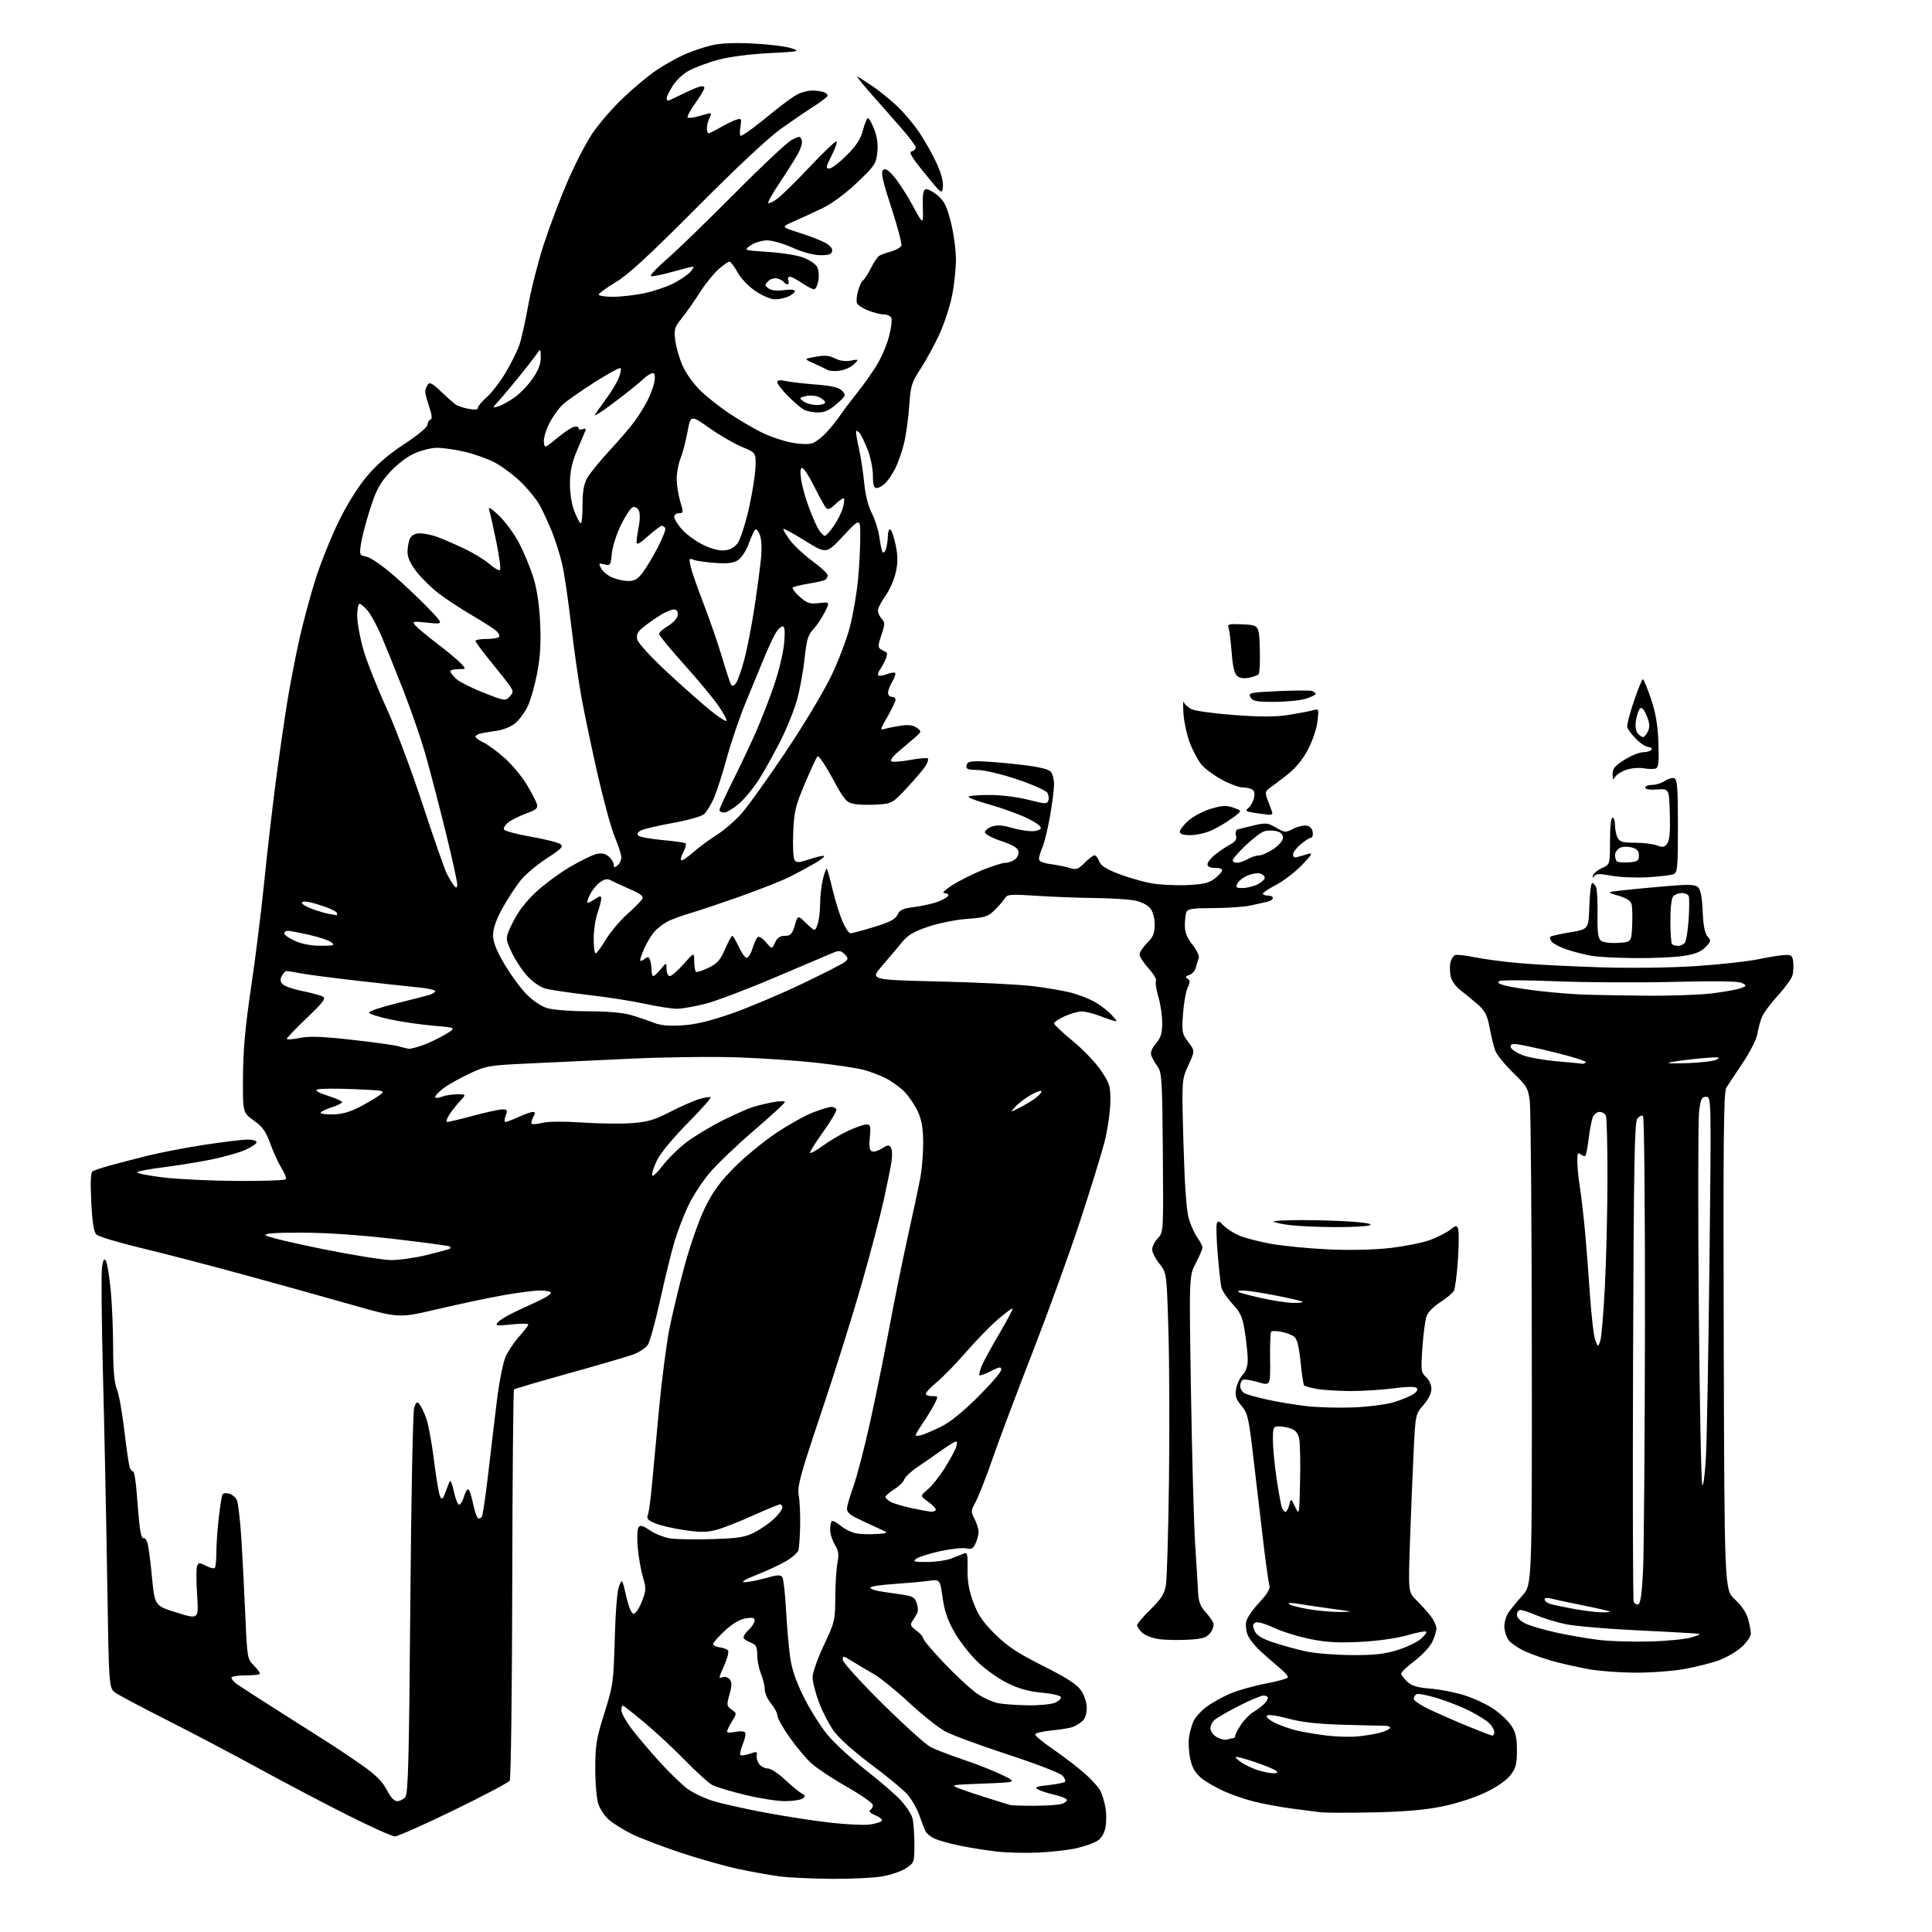 <?xml version="1.0" encoding="UTF-8" standalone="no"?>
<svg 
  version="1.1" 
  xmlns="http://www.w3.org/2000/svg" 
  xmlns:xlink="http://www.w3.org/1999/xlink" 
  xmlns:svg="http://www.w3.org/2000/svg"
  xmlns:rdf="http://www.w3.org/1999/02/22-rdf-syntax-ns#"
  xmlns:cc="http://creativecommons.org/ns#"
  xmlns:dc="http://purl.org/dc/elements/1.1/"
  viewBox="0 0 768 768"
  width="768"
  height="768"
>
<style>svg {background-color: white; }</style>"
<path stroke="none" fill="black" fill-rule="evenodd" d="M330.42,746.87C322.76,746.80 313.57,746.37 310.00,745.91C306.43,745.45 299.00,744.12 293.50,742.95C288.00,741.78 277.43,738.78 270.00,736.28C262.57,733.78 253.98,730.47 250.90,728.93C247.82,727.38 243.91,724.95 242.22,723.53C240.52,722.10 238.57,719.26 237.88,717.22C237.18,715.15 236.62,708.83 236.63,703.00C236.63,693.74 237.06,691.15 240.25,681.00C243.71,670.00 243.89,668.72 244.37,651.50C244.66,640.77 245.35,632.29 246.08,630.50C247.30,627.52 247.32,627.55 248.92,634.50C249.94,638.90 251.04,641.50 251.89,641.50C252.63,641.50 254.09,639.33 255.13,636.67C256.87,632.24 256.91,631.43 255.58,626.95C254.78,624.27 253.85,619.01 253.52,615.28C253.18,611.55 253.31,607.91 253.81,607.18C254.52,606.13 255.47,606.38 258.42,608.38C260.46,609.76 264.10,611.19 266.50,611.55C268.91,611.91 276.42,612.03 283.19,611.82C293.63,611.49 296.18,611.07 300.00,609.11C302.48,607.83 305.96,605.39 307.75,603.70C309.54,602.00 311.00,600.02 311.00,599.30C311.00,598.59 310.59,598.00 310.08,598.00C309.58,598.00 304.74,600.00 299.33,602.44C293.92,604.88 287.37,607.45 284.76,608.15C281.05,609.14 278.30,609.16 272.10,608.26C267.74,607.62 262.51,606.41 260.48,605.56C257.57,604.34 256.94,603.64 257.52,602.26C257.93,601.29 258.68,595.77 259.19,590.00C259.70,584.23 260.98,570.46 262.04,559.40C263.10,548.35 264.88,534.56 265.99,528.77C267.11,522.98 269.85,511.55 272.07,503.37C274.37,494.92 277.90,484.86 280.25,480.07C283.39,473.68 286.21,469.81 291.94,464.03C296.10,459.84 303.62,453.67 308.65,450.31C313.69,446.96 320.34,443.27 323.44,442.11C326.54,440.95 329.71,440.00 330.48,440.00C331.25,440.00 332.14,440.42 332.45,440.92C332.77,441.43 330.54,445.30 327.51,449.53C324.48,453.75 322.00,457.65 322.00,458.19C322.00,458.73 324.18,457.57 326.86,455.61C329.53,453.65 334.14,450.91 337.11,449.53C340.07,448.15 343.34,447.02 344.38,447.01C346.03,447.00 346.20,447.60 345.77,452.08C345.41,455.82 345.64,457.31 346.65,457.69C347.40,457.98 349.19,457.45 350.63,456.50C352.79,455.09 353.41,455.03 354.14,456.14C354.62,456.89 354.76,459.30 354.43,461.50C354.11,463.70 352.70,470.68 351.31,477.00C349.93,483.32 345.93,498.50 342.43,510.72C338.93,522.94 331.73,545.86 326.42,561.65C318.02,586.67 316.88,590.88 317.51,594.43C317.91,596.67 318.16,602.10 318.07,606.50C317.97,610.90 317.66,615.29 317.38,616.25C317.10,617.21 314.88,619.16 312.46,620.58C310.04,622.00 304.78,624.45 300.78,626.02C296.17,627.83 294.39,628.90 295.93,628.94C297.27,628.97 301.03,628.25 304.28,627.34C309.13,625.98 310.33,625.92 311.01,627.01C311.46,627.74 312.11,633.55 312.46,639.92C312.81,646.29 313.53,654.65 314.05,658.50C314.72,663.40 316.34,668.20 319.46,674.50C321.90,679.45 326.17,686.24 328.94,689.60C331.71,692.95 338.60,699.30 344.25,703.71C349.90,708.12 356.20,713.58 358.24,715.84C360.28,718.10 362.29,721.20 362.70,722.72C363.12,724.25 363.47,728.85 363.48,732.95C363.50,740.24 363.43,740.44 360.26,742.60C358.47,743.80 354.16,745.29 350.67,745.90C347.19,746.50 338.07,746.94 330.42,746.87zM413.00,736.42C407.77,736.67 400.12,736.48 396.00,736.00C391.88,735.52 385.24,734.45 381.25,733.62C377.26,732.79 372.80,731.52 371.34,730.80C369.88,730.09 368.35,728.83 367.93,728.00C367.52,727.17 366.41,724.32 365.46,721.64C364.52,718.97 362.39,715.24 360.73,713.34C359.06,711.44 352.60,706.10 346.38,701.47C339.84,696.61 333.59,691.04 331.57,688.28C329.65,685.65 326.94,680.44 325.54,676.69C324.14,672.95 323.00,668.45 323.00,666.69C323.01,664.94 325.03,659.23 327.50,654.00C331.82,644.87 331.99,644.13 332.04,635.00C332.07,629.77 332.45,623.60 332.90,621.28C333.55,617.92 333.34,616.45 331.86,614.01C330.84,612.33 330.00,609.69 330.00,608.14C330.00,606.60 330.29,605.05 330.64,604.69C330.99,604.34 332.58,605.15 334.17,606.49C335.76,607.83 338.51,609.19 340.28,609.53C342.05,609.86 345.75,609.98 348.50,609.79C353.50,609.44 353.50,609.44 348.50,607.20C345.75,605.97 341.93,604.17 340.00,603.20C337.60,602.00 336.56,600.83 336.69,599.48C336.80,598.39 338.00,594.35 339.36,590.50C340.73,586.65 343.65,575.40 345.84,565.50C348.04,555.60 351.47,538.73 353.47,528.00C355.46,517.27 358.85,500.62 360.99,491.00C363.14,481.38 365.37,470.83 365.95,467.57C366.53,464.30 366.99,458.23 366.98,454.07C366.96,448.64 366.38,445.23 364.92,442.00C363.80,439.52 361.45,436.00 359.69,434.16C357.94,432.32 354.48,429.80 352.00,428.56C349.52,427.32 345.38,425.78 342.78,425.14C340.18,424.51 332.08,423.31 324.78,422.48C317.48,421.65 303.48,420.69 293.67,420.33C283.80,419.97 264.59,420.20 250.67,420.85C236.83,421.49 218.30,422.36 209.50,422.78C194.26,423.50 193.17,423.69 186.53,426.82C182.69,428.63 178.08,431.23 176.28,432.60C174.47,433.98 173.00,435.52 173.00,436.03C173.00,436.58 174.03,436.56 175.57,435.98C176.98,435.44 179.76,435.00 181.75,435.00C185.37,435.00 185.37,435.00 182.82,437.75C181.41,439.26 179.47,441.74 178.51,443.25C177.55,444.76 177.24,446.00 177.81,446.00C178.39,446.00 183.05,444.88 188.18,443.50C193.31,442.13 198.50,441.00 199.73,441.00C201.69,441.00 201.84,441.30 201.00,443.50C200.48,444.88 200.44,446.00 200.92,446.00C201.39,446.00 203.74,445.11 206.14,444.02C208.54,442.93 211.08,442.03 211.79,442.02C212.78,442.00 212.82,442.47 211.95,444.09C211.34,445.23 211.08,446.42 211.38,446.72C211.68,447.02 213.63,446.84 215.71,446.33C217.95,445.78 224.40,445.73 231.50,446.22C238.10,446.67 246.96,446.78 251.20,446.46C257.50,445.98 260.25,445.17 266.39,441.99C270.51,439.86 275.72,437.57 277.95,436.90C280.18,436.23 282.24,435.91 282.52,436.18C282.79,436.46 278.62,441.14 273.24,446.59C267.52,452.38 262.49,458.48 261.15,461.27C259.88,463.89 259.02,466.56 259.23,467.20C259.45,467.85 261.30,466.15 263.35,463.44C265.40,460.72 269.64,456.54 272.76,454.15C275.89,451.76 282.28,447.88 286.97,445.54C291.66,443.19 297.07,440.77 299.00,440.15C300.93,439.53 304.64,438.63 307.25,438.14C309.86,437.66 312.00,437.62 312.00,438.06C312.00,438.50 306.49,443.58 299.75,449.36C293.01,455.13 285.09,462.70 282.14,466.18C279.19,469.66 275.30,475.65 273.49,479.50C271.68,483.35 269.23,489.79 268.04,493.82C266.85,497.84 264.32,508.17 262.43,516.76C260.53,525.35 258.33,533.38 257.53,534.59C256.73,535.81 254.15,537.52 251.79,538.40C249.43,539.27 237.91,542.65 226.18,545.90C214.46,549.15 204.62,552.05 204.32,552.35C204.02,552.65 203.71,587.46 203.63,629.70C203.55,671.94 203.10,707.11 202.63,707.85C202.15,708.59 192.14,713.87 180.37,719.60C168.61,725.32 158.08,730.00 156.98,730.00C155.88,730.00 147.45,726.21 138.24,721.58C129.03,716.96 113.17,708.62 103.00,703.05C92.83,697.49 76.40,688.84 66.50,683.83C56.60,678.83 47.33,673.91 45.90,672.90C43.30,671.08 43.30,671.08 42.61,627.79C42.24,603.98 41.48,567.17 40.92,546.00C40.37,524.83 40.21,505.74 40.57,503.58C41.08,500.55 41.44,500.03 42.14,501.28C42.63,502.17 43.47,507.31 44.00,512.70C44.52,518.09 44.96,528.41 44.97,535.63C44.99,544.82 45.44,549.80 46.46,552.25C47.26,554.17 48.60,561.57 49.43,568.71C50.26,575.84 51.23,582.43 51.58,583.34C51.93,584.25 52.56,585.00 52.98,585.00C53.40,585.00 54.04,589.16 54.41,594.25C54.77,599.34 55.33,605.41 55.65,607.74C55.96,610.07 56.59,611.75 57.04,611.48C57.49,611.20 58.19,611.99 58.59,613.24C59.00,614.48 59.82,620.63 60.41,626.91C61.50,638.31 61.50,638.31 70.25,641.03C78.99,643.76 78.99,643.76 78.35,633.98C78.00,628.59 77.99,623.46 78.34,622.56C78.90,621.09 79.25,621.08 81.86,622.43C83.45,623.25 85.03,623.64 85.37,623.29C85.72,622.95 86.00,620.15 86.01,617.08C86.01,614.01 86.44,607.77 86.97,603.22C87.49,598.67 88.16,594.55 88.46,594.06C88.76,593.58 89.92,593.43 91.03,593.72C92.15,594.01 93.53,595.11 94.09,596.17C94.66,597.23 95.51,604.48 95.99,612.30C96.46,620.11 97.17,633.91 97.56,642.96C98.26,659.16 98.32,659.47 101.02,662.17C102.52,663.68 103.51,665.16 103.21,665.46C102.91,665.75 100.27,666.00 97.33,666.00C94.40,666.00 92.00,666.43 92.00,666.95C92.00,667.48 93.01,668.63 94.25,669.52C95.49,670.40 102.35,674.84 109.50,679.37C116.65,683.91 125.88,689.76 130.00,692.38C134.12,695.00 140.65,699.38 144.50,702.11C149.45,705.63 152.16,708.39 153.77,711.54C155.23,714.41 156.70,716.00 157.90,716.00C158.92,716.00 160.37,715.26 161.13,714.35C162.25,712.99 162.61,699.11 163.11,637.60C163.44,596.05 164.13,561.22 164.64,559.64C165.42,557.24 165.76,557.01 166.77,558.22C167.43,559.02 168.66,561.61 169.49,563.98C170.33,566.35 171.71,573.93 172.56,580.83C173.41,587.72 174.50,594.07 174.98,594.93C175.69,596.20 176.07,595.93 176.96,593.50C177.56,591.85 178.34,589.83 178.68,589.00C179.05,588.12 179.75,589.68 180.40,592.80C181.01,595.72 181.95,598.11 182.50,598.13C183.05,598.14 183.90,596.77 184.39,595.08C184.89,593.38 185.64,592.00 186.07,592.00C186.51,592.00 187.37,594.47 188.00,597.48C188.62,600.50 189.52,603.21 190.00,603.50C190.47,603.79 191.17,603.54 191.54,602.93C191.92,602.32 193.06,594.55 194.09,585.66C195.11,576.77 196.67,563.65 197.56,556.50C198.44,549.35 199.97,541.64 200.97,539.38C201.96,537.11 204.40,533.46 206.39,531.26C208.37,529.06 210.00,526.92 210.00,526.51C210.00,526.10 206.98,526.09 203.29,526.49C197.25,527.13 196.72,527.05 197.90,525.63C198.62,524.76 201.75,522.87 204.85,521.43C207.96,520.00 212.41,517.92 214.75,516.82C217.09,515.72 219.00,514.41 219.00,513.91C219.00,513.41 217.05,513.00 214.67,513.00C212.30,513.00 205.43,513.89 199.42,514.99C193.42,516.08 181.76,518.56 173.52,520.49C158.53,524.01 158.53,524.01 139.52,518.59C129.06,515.61 109.70,510.21 96.50,506.60C83.30,502.99 65.13,498.27 56.12,496.11C47.12,493.95 39.10,491.53 38.30,490.73C37.28,489.71 36.68,485.87 36.28,477.79C35.89,469.74 36.06,466.08 36.85,465.59C37.48,465.21 40.35,464.24 43.24,463.44C46.13,462.64 52.77,460.90 58.00,459.58C63.23,458.25 73.67,456.23 81.22,455.08C88.76,453.94 96.52,453.00 98.47,453.00C100.41,453.00 102.00,453.48 102.00,454.06C102.00,454.64 99.93,456.03 97.41,457.14C94.88,458.26 88.69,460.00 83.66,461.00C78.62,462.01 70.10,463.37 64.73,464.04C59.36,464.71 54.76,465.58 54.51,465.99C54.25,466.40 58.87,467.32 64.77,468.04C70.67,468.76 83.97,469.39 94.33,469.45C104.69,469.50 113.38,469.19 113.65,468.76C113.92,468.32 113.12,466.32 111.88,464.31C110.64,462.30 108.63,457.92 107.43,454.58C105.67,449.70 104.37,447.89 100.87,445.41C96.50,442.31 96.50,442.31 96.59,427.91C96.66,417.30 97.51,407.95 99.81,392.50C101.53,380.95 103.86,362.27 104.99,351.00C106.12,339.73 108.16,321.95 109.52,311.50C110.89,301.05 112.95,286.65 114.11,279.50C115.27,272.35 117.48,260.85 119.04,253.94C120.59,247.03 123.51,236.23 125.52,229.94C127.53,223.65 131.60,213.52 134.57,207.43C137.86,200.67 142.22,193.65 145.77,189.43C149.74,184.69 154.47,180.60 160.73,176.50C166.06,173.01 169.92,169.80 169.95,168.83C169.98,167.92 170.50,167.00 171.11,166.80C171.89,166.54 171.73,164.98 170.61,161.68C169.73,159.07 169.01,156.38 169.02,155.72C169.02,155.05 169.46,153.83 169.98,153.00C170.76,151.77 171.67,152.21 175.21,155.56C177.57,157.79 180.18,160.11 181.00,160.72C181.82,161.32 184.19,162.14 186.25,162.52C188.80,163.00 190.00,162.86 190.00,162.08C190.00,161.45 191.59,159.54 193.54,157.83C195.48,156.13 198.84,151.75 201.00,148.12C203.15,144.48 205.59,139.60 206.40,137.29C207.22,134.97 208.83,127.81 209.98,121.38C211.13,114.96 213.92,104.03 216.17,97.10C218.42,90.17 222.64,79.00 225.54,72.28C228.44,65.56 232.86,56.97 235.37,53.19C237.88,49.42 243.44,42.99 247.72,38.91C252.00,34.83 258.09,29.78 261.26,27.69C264.42,25.60 269.37,22.85 272.26,21.58C275.14,20.32 279.93,18.71 282.89,18.01C286.48,17.16 291.98,16.92 299.39,17.30C305.50,17.61 312.30,18.44 314.50,19.16C318.34,20.40 317.97,20.48 305.50,21.14C297.84,21.54 289.63,22.62 285.50,23.76C281.65,24.82 276.59,26.67 274.25,27.86C271.79,29.12 268.95,31.71 267.50,34.00C266.12,36.18 265.00,38.42 265.00,38.98C265.00,39.54 265.24,40.00 265.53,40.00C265.83,40.00 268.19,38.93 270.78,37.63C273.38,36.33 276.51,34.95 277.75,34.56C279.11,34.14 280.00,34.29 280.00,34.93C280.00,35.52 278.37,38.27 276.38,41.04C274.38,43.81 273.03,46.36 273.37,46.70C273.71,47.04 275.73,46.80 277.86,46.16C279.99,45.52 282.03,45.00 282.40,45.00C282.77,45.00 282.60,45.87 282.04,46.93C281.47,48.00 281.00,49.80 281.00,50.93C281.00,52.07 281.30,53.00 281.66,53.00C282.03,53.00 284.16,51.93 286.41,50.63C288.66,49.32 291.49,47.95 292.70,47.58C294.73,46.95 294.85,47.15 294.31,50.45C294.00,52.40 294.05,54.00 294.44,54.00C294.82,54.00 296.79,52.77 298.82,51.26C300.84,49.75 305.11,46.37 308.31,43.75C311.50,41.14 315.41,38.32 317.01,37.50C318.60,36.67 321.24,36.00 322.87,36.00C324.50,36.00 326.55,36.27 327.42,36.61C328.29,36.94 329.00,37.57 329.00,38.00C329.00,38.44 326.64,40.29 323.75,42.12C320.86,43.95 314.90,48.01 310.50,51.14C305.57,54.64 292.71,66.67 277.00,82.48C258.04,101.55 249.77,109.17 244.75,112.18C241.04,114.41 238.00,116.63 238.00,117.11C238.00,117.60 240.59,117.99 243.75,117.98C246.91,117.97 252.48,117.33 256.13,116.56C259.78,115.79 264.95,114.04 267.63,112.69C270.31,111.33 273.36,109.27 274.40,108.11C275.45,106.95 275.93,106.00 275.47,106.00C275.01,106.00 271.31,106.93 267.26,108.07C263.21,109.20 259.40,109.97 258.80,109.77C258.19,109.56 261.03,106.52 265.10,103.00C269.17,99.48 281.27,87.75 292.00,76.93C302.73,66.11 312.97,56.51 314.77,55.60C317.83,54.03 318.08,54.04 318.69,55.64C319.07,56.64 318.38,59.04 317.03,61.42C315.75,63.67 312.50,68.81 309.79,72.86C307.09,76.90 305.11,80.44 305.38,80.72C305.66,80.99 307.23,80.26 308.88,79.08C310.53,77.91 316.40,72.15 321.92,66.29C327.44,60.42 332.23,55.89 332.55,56.21C332.87,56.54 331.97,59.10 330.55,61.90C328.32,66.30 328.20,67.00 329.64,67.00C330.55,67.00 333.68,64.63 336.58,61.72C340.51,57.79 342.16,55.24 343.05,51.72C343.70,49.13 344.60,47.00 345.04,47.00C345.48,47.00 346.61,49.02 347.55,51.49C348.70,54.51 349.09,57.53 348.73,60.74C348.24,65.12 347.59,66.07 340.58,72.70C335.93,77.09 330.53,81.06 326.73,82.87C323.30,84.51 318.25,86.84 315.50,88.04C310.50,90.23 310.50,90.23 317.50,92.44C321.35,93.66 325.99,95.43 327.81,96.38C329.95,97.50 331.00,98.72 330.78,99.81C330.52,101.11 329.40,101.49 325.97,101.44C323.29,101.40 318.91,100.21 315.05,98.46C311.50,96.86 306.96,95.55 304.97,95.55C302.97,95.55 300.03,96.43 298.42,97.52C295.50,99.50 295.50,99.50 305.32,100.14C310.72,100.49 317.02,101.50 319.32,102.38C321.62,103.26 324.04,104.84 324.70,105.90C325.40,107.01 325.66,109.32 325.32,111.41C325.00,113.38 324.23,115.00 323.60,115.00C322.98,115.00 320.81,113.88 318.79,112.50C316.76,111.12 314.58,110.00 313.95,110.00C313.31,110.00 313.05,110.67 313.36,111.50C313.68,112.32 313.53,113.00 313.03,113.00C312.53,113.00 311.87,112.60 311.57,112.12C311.28,111.64 310.12,111.00 309.00,110.71C307.84,110.41 306.28,110.87 305.37,111.77C303.91,113.23 303.93,113.47 305.53,114.64C306.67,115.48 308.80,115.71 311.64,115.33C314.21,114.97 316.00,115.13 316.00,115.70C316.00,116.24 314.85,117.20 313.45,117.84C312.05,118.48 309.63,119.00 308.07,119.00C306.50,119.00 303.04,117.54 300.38,115.75C297.56,113.86 294.55,110.72 293.19,108.25C291.90,105.91 290.45,104.00 289.96,104.00C289.47,104.00 287.50,105.38 285.59,107.06C283.67,108.74 280.34,112.90 278.17,116.31C276.01,119.71 272.79,124.30 271.02,126.50C268.07,130.18 267.87,130.90 268.46,135.50C268.82,138.25 270.17,142.83 271.47,145.69C272.77,148.54 275.95,152.91 278.55,155.39C281.14,157.88 286.24,161.90 289.88,164.33C293.52,166.76 299.23,170.12 302.57,171.80C305.91,173.48 311.37,175.34 314.70,175.95C318.54,176.64 321.62,176.71 323.13,176.12C324.43,175.61 326.89,173.69 328.59,171.85C330.29,170.01 332.76,166.93 334.07,165.00C335.38,163.07 338.49,158.95 340.98,155.84C343.46,152.73 346.94,147.78 348.71,144.84C350.47,141.90 352.59,136.90 353.41,133.71C354.24,130.53 354.66,127.27 354.35,126.46C354.04,125.66 352.72,125.00 351.41,125.00C350.11,125.00 347.27,124.29 345.10,123.42C342.93,122.55 340.92,121.24 340.64,120.50C340.35,119.76 340.56,117.56 341.10,115.61C341.63,113.66 342.51,111.80 343.05,111.47C343.59,111.14 344.98,108.98 346.15,106.68C347.31,104.38 348.77,102.16 349.38,101.75C350.00,101.34 352.14,100.54 354.15,99.99C356.15,99.43 358.02,98.38 358.31,97.64C358.59,96.91 356.79,90.12 354.32,82.55C350.88,72.04 350.09,68.51 350.99,67.64C351.88,66.78 352.94,67.39 355.33,70.14C357.08,72.14 360.42,77.31 362.77,81.64C367.04,89.50 367.04,89.50 366.85,82.50C366.69,77.11 366.98,75.44 368.08,75.22C368.87,75.07 370.98,76.20 372.77,77.72C375.39,79.97 376.40,82.02 378.01,88.41C379.10,92.76 380.00,99.42 380.00,103.20C380.00,106.99 379.28,113.55 378.41,117.79C377.54,122.03 375.27,128.88 373.36,133.00C371.46,137.12 368.14,143.22 365.97,146.54C362.36,152.08 361.99,153.30 361.42,161.54C361.07,166.47 360.13,173.17 359.32,176.44C358.51,179.71 356.96,184.11 355.88,186.23C354.80,188.35 353.04,190.96 351.96,192.04C350.88,193.12 349.32,194.00 348.50,194.00C347.37,194.00 347.00,192.78 347.00,189.04C347.00,186.31 346.06,181.70 344.92,178.79C343.77,175.88 342.36,172.93 341.77,172.23C341.19,171.53 340.55,171.12 340.34,171.33C340.13,171.54 340.61,174.58 341.40,178.10C342.19,181.62 343.15,187.88 343.54,192.00C343.98,196.69 345.11,201.19 346.56,204.00C347.83,206.47 349.18,210.75 349.56,213.50C349.94,216.25 350.50,218.92 350.80,219.43C351.10,219.95 351.69,219.50 352.10,218.43C352.52,217.37 352.89,215.01 352.93,213.19C352.97,211.37 353.42,210.14 353.93,210.46C354.45,210.78 355.40,213.59 356.05,216.72C356.95,221.07 356.95,223.64 356.06,227.63C355.42,230.50 353.56,234.68 351.94,236.92C350.33,239.15 349.00,241.74 349.00,242.66C349.00,243.59 349.67,245.09 350.50,246.00C351.83,247.47 351.82,248.18 350.37,252.44C348.99,256.47 348.95,257.36 350.12,258.09C350.88,258.57 351.87,259.10 352.31,259.25C352.76,259.41 352.65,260.66 352.06,262.02C351.48,263.38 350.46,265.27 349.79,266.20C349.12,267.14 348.83,268.16 349.15,268.48C349.46,268.80 350.97,268.58 352.50,268.00C354.03,267.42 355.53,267.20 355.84,267.50C356.14,267.81 355.63,269.35 354.70,270.94C353.76,272.52 353.00,274.53 353.00,275.40C353.00,276.28 353.68,277.00 354.50,277.00C355.32,277.00 356.00,277.51 356.00,278.13C356.00,278.75 354.58,281.75 352.84,284.79C349.67,290.32 349.67,290.32 352.09,289.65C353.41,289.28 356.30,288.72 358.50,288.41C361.22,288.02 363.13,288.32 364.48,289.33C366.42,290.78 366.40,290.86 363.48,293.37C361.84,294.77 358.93,297.25 357.00,298.88C355.08,300.50 353.84,302.17 354.26,302.59C354.67,303.00 357.99,302.80 361.63,302.12C365.26,301.45 368.50,301.17 368.83,301.49C369.15,301.82 368.76,303.13 367.96,304.42C367.16,305.71 363.85,309.60 360.62,313.08C354.89,319.24 354.60,319.40 348.91,319.81C345.70,320.05 341.50,319.94 339.58,319.58C336.40,318.98 335.65,318.10 330.93,309.38C328.09,304.13 325.41,300.20 324.97,300.66C324.53,301.12 322.27,306.00 319.94,311.50C316.18,320.39 315.66,322.55 315.31,331.00C315.09,336.23 315.33,341.12 315.84,341.87C316.61,343.02 317.61,342.96 321.95,341.52C324.80,340.57 327.35,340.01 327.61,340.28C327.87,340.54 326.16,341.88 323.80,343.25C321.43,344.63 317.03,347.00 314.00,348.52C310.98,350.04 302.21,353.52 294.50,356.25C286.80,358.98 277.77,362.01 274.44,362.98C271.11,363.95 267.06,365.44 265.44,366.28C263.82,367.12 261.52,368.87 260.31,370.15C259.11,371.44 257.22,374.51 256.12,376.98C255.02,379.44 254.31,381.64 254.53,381.87C254.76,382.10 255.58,381.76 256.36,381.12C257.46,380.20 257.90,380.30 258.38,381.56C258.72,382.44 259.00,384.25 259.00,385.58C259.00,386.91 259.32,388.00 259.71,388.00C260.10,388.00 261.44,386.76 262.68,385.25C264.93,382.50 264.93,382.50 264.96,385.25C264.98,386.76 265.56,388.00 266.25,388.01C266.94,388.01 269.40,385.88 271.71,383.26C275.92,378.50 275.92,378.50 275.96,382.08C275.98,384.05 276.27,385.94 276.60,386.27C276.94,386.60 279.16,385.92 281.56,384.76C285.12,383.03 286.32,381.69 288.20,377.34C289.47,374.42 290.76,372.03 291.08,372.02C291.40,372.01 292.52,373.88 293.58,376.19C294.64,378.49 296.02,380.54 296.66,380.74C297.29,380.94 298.36,379.39 299.03,377.30C299.69,375.21 300.63,373.08 301.10,372.57C301.61,372.02 302.95,372.80 304.42,374.50C306.88,377.36 306.88,377.36 308.10,374.68C308.98,372.74 310.06,372.00 312.00,372.00C314.28,372.00 314.87,371.38 315.92,367.88C317.15,363.76 317.15,363.76 320.54,367.04C323.93,370.32 323.93,370.32 324.96,367.60C325.53,366.10 326.00,362.40 326.00,359.38C326.00,356.36 326.51,351.87 327.13,349.40C327.75,346.94 328.44,345.11 328.67,345.34C328.90,345.57 329.94,349.30 330.97,353.63C332.01,357.96 333.77,363.64 334.89,366.25C336.01,368.86 337.44,371.00 338.07,371.00C338.70,371.00 342.92,369.87 347.45,368.49C353.79,366.55 355.94,365.43 356.77,363.61C357.65,361.68 358.89,361.12 363.65,360.52C366.85,360.12 371.16,359.12 373.23,358.29C375.30,357.46 377.00,356.38 377.00,355.89C377.00,355.40 376.24,355.00 375.30,355.00C374.37,355.00 375.83,353.59 378.55,351.86C381.27,350.13 386.65,347.43 390.50,345.86C394.35,344.29 398.43,343.01 399.56,343.00C400.69,343.00 402.43,342.41 403.42,341.68C404.41,340.96 405.06,339.50 404.86,338.43C404.60,337.05 402.64,335.88 398.00,334.32C394.43,333.13 391.50,331.56 391.50,330.85C391.50,330.13 392.75,329.11 394.27,328.57C396.24,327.88 398.43,328.00 401.77,328.97C404.37,329.73 408.03,330.38 409.91,330.42C411.82,330.47 413.50,329.95 413.74,329.24C414.00,328.47 411.67,326.81 407.84,325.02C404.35,323.40 397.79,321.04 393.26,319.79C388.72,318.53 385.01,317.16 385.01,316.75C385.00,316.34 388.71,316.01 393.25,316.02C398.07,316.03 404.54,316.83 408.81,317.93C415.34,319.63 416.19,319.67 416.72,318.28C417.05,317.43 416.87,316.00 416.31,315.11C415.76,314.23 410.40,311.85 404.40,309.83C398.25,307.76 391.40,306.12 388.68,306.08C384.64,306.01 383.91,305.72 384.21,304.25C384.50,302.82 385.56,302.53 390.03,302.64C393.04,302.72 400.23,303.34 406.00,304.02C413.16,304.86 416.90,305.75 417.75,306.82C418.44,307.68 419.00,309.94 419.00,311.85C419.00,313.76 418.28,319.42 417.40,324.41C416.52,329.41 415.17,334.98 414.40,336.78C413.63,338.59 413.00,340.70 413.00,341.47C413.00,342.39 414.64,343.10 417.75,343.51C420.36,343.86 423.78,344.56 425.35,345.06C427.80,345.84 428.60,345.55 431.17,342.98C432.81,341.34 434.58,340.00 435.10,340.00C435.62,340.00 436.46,341.07 436.96,342.39C437.61,344.11 439.75,345.49 444.68,347.38C448.43,348.81 454.19,350.48 457.48,351.08C460.77,351.69 467.15,352.03 471.66,351.84C478.01,351.58 480.48,351.04 482.61,349.44C484.13,348.31 485.55,346.84 485.77,346.19C486.02,345.44 485.02,345.00 483.08,345.00C481.10,345.00 480.00,344.50 480.00,343.59C480.00,342.81 481.29,341.13 482.87,339.84C484.45,338.55 487.12,336.75 488.80,335.84C491.12,334.58 491.73,333.67 491.32,332.10C490.98,330.83 491.30,329.87 492.14,329.64C492.89,329.43 495.80,328.72 498.60,328.07C503.22,327.00 504.04,327.09 507.28,329.01C510.68,331.01 511.04,331.03 514.00,329.50C515.73,328.61 518.12,328.02 519.32,328.19C520.70,328.39 521.62,329.33 521.82,330.75C522.00,331.99 521.69,333.00 521.15,333.00C520.60,333.00 518.77,334.17 517.08,335.59C515.38,337.01 514.00,338.87 514.00,339.71C514.00,340.77 514.60,341.05 516.00,340.62C517.10,340.28 519.01,339.72 520.25,339.37C521.97,338.89 521.33,339.95 517.56,343.84C514.84,346.65 510.23,350.20 507.31,351.73C504.39,353.25 502.00,354.84 502.00,355.25C502.00,355.66 502.90,356.00 504.00,356.00C505.10,356.00 506.00,356.44 506.00,356.98C506.00,357.52 504.99,358.19 503.75,358.47C502.51,358.75 499.48,359.43 497.00,359.97C494.52,360.51 487.94,360.96 482.36,360.98C474.05,361.00 472.10,361.29 471.61,362.58C471.27,363.45 471.00,365.86 471.00,367.94C471.00,370.65 471.86,372.81 474.04,375.55C475.71,377.65 476.83,380.00 476.53,380.78C476.23,381.55 475.72,383.25 475.40,384.56C475.07,385.86 473.89,387.22 472.77,387.57C471.23,388.06 471.06,388.42 472.06,389.04C473.15,389.71 473.16,390.35 472.09,392.68C471.38,394.23 470.55,398.94 470.26,403.14C469.76,410.27 469.90,411.01 472.37,414.25C475.02,417.71 475.02,417.71 472.38,423.48C469.74,429.25 469.74,429.25 470.44,454.38C470.90,470.84 471.62,481.15 472.53,484.28C473.29,486.92 474.83,490.36 475.96,491.94C477.08,493.52 478.00,495.31 478.00,495.92C478.00,496.54 476.80,499.33 475.34,502.13C472.68,507.22 472.68,507.22 473.44,553.86C473.86,579.51 474.61,606.58 475.10,614.00C475.59,621.42 476.10,629.83 476.24,632.68C476.44,636.65 477.11,638.52 479.10,640.68C480.54,642.23 481.98,644.27 482.30,645.20C482.64,646.15 482.09,647.90 481.07,649.16C479.55,651.04 478.02,651.49 472.12,651.82C468.20,652.04 462.94,651.92 460.42,651.54C457.91,651.16 454.99,649.99 453.93,648.93C452.87,647.87 452.00,646.56 452.00,646.02C452.00,645.48 454.42,642.66 457.37,639.75C461.73,635.47 462.88,633.62 463.48,629.98C463.88,627.52 464.42,609.08 464.68,589.00C464.95,568.92 464.85,542.04 464.47,529.25C463.78,505.99 463.78,505.99 460.89,502.36C459.30,500.36 458.00,497.80 458.00,496.68C458.00,495.55 459.01,493.55 460.25,492.23C462.50,489.83 462.50,489.79 462.25,458.16C462.02,429.39 461.83,426.27 460.18,424.00C459.18,422.62 458.05,420.67 457.68,419.65C457.21,418.41 457.81,416.82 459.49,414.83C461.47,412.48 462.00,410.74 462.00,406.60C462.00,403.72 461.30,399.02 460.45,396.16C459.60,393.30 459.19,390.50 459.54,389.94C459.88,389.38 458.55,387.14 456.58,384.96C454.61,382.78 453.00,380.29 453.00,379.42C453.00,378.55 454.35,376.50 456.00,374.85C458.41,372.44 459.00,370.99 459.00,367.53C459.00,364.88 458.31,362.37 457.21,361.02C456.17,359.72 453.58,358.45 450.96,357.95C448.51,357.47 441.32,357.04 435.00,356.97C428.68,356.91 418.32,356.51 412.00,356.09C402.01,355.42 400.38,355.53 399.58,356.91C399.07,357.78 397.27,359.89 395.58,361.59C392.79,364.39 391.75,364.74 384.50,365.26C380.03,365.58 373.19,366.95 369.00,368.37C363.15,370.35 360.84,371.72 358.50,374.62C356.85,376.66 353.32,380.84 350.66,383.91C345.83,389.50 345.83,389.50 373.16,390.15C388.20,390.51 404.93,391.33 410.34,391.98C415.75,392.62 422.72,393.82 425.84,394.63C428.95,395.44 433.30,397.16 435.50,398.46C437.70,399.75 440.62,402.04 442.00,403.55C444.23,406.00 444.29,406.23 442.50,405.71C441.40,405.39 438.70,404.45 436.50,403.61C434.30,402.77 431.38,402.08 430.00,402.07C428.62,402.05 425.59,402.91 423.25,403.97C420.91,405.03 419.00,406.31 419.00,406.81C419.00,407.31 422.37,410.48 426.50,413.87C430.62,417.25 435.68,422.57 437.75,425.68C441.25,430.98 441.49,431.81 441.36,438.43C441.28,442.32 440.24,449.32 439.05,454.00C437.85,458.68 433.47,472.85 429.32,485.50C425.16,498.15 416.68,521.55 410.48,537.50C404.27,553.45 397.08,572.58 394.50,580.00C391.92,587.42 388.91,595.12 387.80,597.10C385.92,600.48 385.90,600.90 387.40,603.80C388.28,605.51 389.00,607.80 389.00,608.90C389.00,610.00 388.47,612.08 387.81,613.51C386.85,615.62 386.15,616.00 384.17,615.51C382.83,615.17 378.18,615.66 373.85,616.59C369.52,617.53 365.20,618.89 364.24,619.61C362.74,620.76 363.32,620.93 368.50,620.92C371.80,620.92 376.07,620.32 378.00,619.59C379.93,618.86 382.23,617.96 383.12,617.58C384.53,616.98 384.72,617.78 384.62,623.69C384.54,628.67 385.16,632.25 386.94,637.00C388.82,642.04 390.77,644.88 395.57,649.62C400.45,654.45 404.49,657.12 414.63,662.22C424.13,667.00 428.09,669.56 429.75,672.00C431.08,673.95 432.00,676.80 432.00,678.99C432.00,681.27 431.33,683.27 430.25,684.19C429.29,685.02 427.60,686.05 426.50,686.48C425.40,686.91 421.57,687.54 418.00,687.88C414.43,688.22 411.50,688.94 411.50,689.49C411.50,690.03 414.65,692.63 418.50,695.27C422.35,697.91 427.87,702.11 430.76,704.60C433.65,707.09 436.63,710.34 437.39,711.81C438.15,713.29 439.07,716.36 439.45,718.63C439.83,720.90 439.83,724.42 439.45,726.44C439.02,728.71 437.83,730.72 436.34,731.70C435.01,732.57 431.35,733.89 428.21,734.63C425.07,735.37 418.23,736.18 413.00,736.42zM345.50,725.30C347.70,725.02 349.92,724.40 350.42,723.92C350.97,723.41 350.00,722.48 348.05,721.66C346.07,720.83 345.20,719.99 345.87,719.58C346.49,719.20 347.00,718.28 347.00,717.55C347.00,716.81 342.39,713.58 336.75,710.37C331.11,707.15 324.75,702.94 322.60,701.01C320.46,699.08 316.52,694.39 313.85,690.59C311.18,686.79 309.00,682.89 309.00,681.92C309.00,680.95 307.88,678.82 306.50,677.18C305.12,675.55 304.00,673.02 304.00,671.57C304.00,670.12 303.32,667.32 302.50,665.35C301.68,663.37 301.00,660.00 301.00,657.85C301.00,654.65 300.57,653.79 298.60,653.04C297.28,652.53 295.94,651.71 295.63,651.21C295.32,650.70 296.17,649.25 297.53,647.97C298.89,646.70 300.00,645.00 300.00,644.19C300.00,643.08 299.15,642.88 296.42,643.32C294.11,643.69 291.17,645.43 288.17,648.20C285.60,650.57 283.50,652.95 283.50,653.50C283.50,654.05 284.62,654.65 286.00,654.83C287.38,655.02 288.88,655.53 289.34,655.98C289.81,656.42 289.25,658.92 288.09,661.52C286.94,664.12 286.00,666.47 286.00,666.73C286.00,667.00 286.64,666.97 287.43,666.67C288.21,666.37 289.39,666.77 290.05,667.57C290.99,668.69 290.98,670.02 289.98,673.56C288.79,677.81 288.85,678.20 290.82,679.59C292.93,681.07 292.93,681.07 290.97,684.28C289.89,686.05 289.01,687.87 289.00,688.33C289.00,688.79 290.34,688.86 291.98,688.51C293.61,688.15 295.40,688.13 295.95,688.47C296.58,688.86 296.37,690.54 295.35,693.08C294.47,695.28 294.01,697.34 294.32,697.66C294.64,697.97 296.30,697.74 298.01,697.15C300.77,696.18 301.08,696.26 300.81,697.88C300.64,698.88 301.12,700.44 301.87,701.35C302.63,702.26 304.16,703.00 305.27,703.00C306.38,703.00 309.37,704.94 311.91,707.32C314.45,709.69 317.42,712.16 318.51,712.80C320.22,713.80 320.29,714.10 319.00,714.97C318.18,715.52 315.02,715.98 312.00,715.98C308.98,715.99 301.87,714.88 296.21,713.51C290.55,712.13 284.70,710.38 283.21,709.60C281.72,708.82 276.90,704.47 272.50,699.94C268.10,695.41 260.81,688.62 256.31,684.85C251.80,681.08 247.87,678.00 247.56,678.00C247.25,678.00 247.00,678.85 247.00,679.90C247.00,680.94 248.78,684.16 250.94,687.05C253.11,689.94 258.15,695.89 262.13,700.27C266.11,704.66 271.16,709.55 273.35,711.14C275.54,712.72 280.09,714.87 283.46,715.92C286.83,716.96 296.10,719.03 304.05,720.52C312.00,722.02 323.68,723.82 330.00,724.53C336.32,725.24 343.30,725.59 345.50,725.30zM546.00,720.45C536.38,720.65 526.92,720.63 525.00,720.41C523.08,720.18 517.90,719.51 513.50,718.93C509.10,718.34 502.57,717.15 499.00,716.28C495.43,715.42 489.80,713.50 486.50,712.02C483.20,710.54 479.07,708.12 477.33,706.64C475.07,704.73 473.86,702.55 473.12,699.12C472.55,696.45 472.35,692.53 472.68,690.39C473.01,688.25 473.87,685.34 474.58,683.91C475.30,682.49 477.49,680.10 479.45,678.60C481.42,677.10 485.53,674.77 488.59,673.42C491.65,672.06 498.17,670.20 503.08,669.27C507.99,668.34 512.00,667.19 512.00,666.70C512.00,666.22 510.58,664.62 508.83,663.16C507.09,661.70 503.77,658.80 501.44,656.72C499.12,654.65 496.67,651.62 496.00,649.99C495.32,648.37 495.07,645.87 495.43,644.43C495.79,643.00 498.13,639.64 500.63,636.97C503.71,633.67 504.99,631.53 504.62,630.31C504.32,629.31 503.36,622.65 502.48,615.50C501.61,608.35 499.85,593.41 498.57,582.30C496.41,563.42 496.08,561.88 493.53,558.85C491.33,556.24 490.91,554.95 491.36,552.16C491.67,550.27 492.84,547.74 493.96,546.54C495.26,545.16 496.00,543.02 496.00,540.63C496.00,538.57 495.50,533.65 494.89,529.69C493.93,523.50 493.24,521.92 489.92,518.31C487.80,516.00 485.82,513.08 485.52,511.81C485.22,510.54 484.57,504.61 484.07,498.63C483.57,492.65 483.40,487.11 483.71,486.32C484.14,485.19 484.68,485.35 486.28,487.07C487.40,488.27 490.18,490.08 492.46,491.09C494.74,492.10 500.64,493.63 505.56,494.49C510.48,495.35 520.80,496.34 528.50,496.67C537.17,497.05 546.46,496.82 552.92,496.06C558.65,495.39 565.70,493.96 568.58,492.88C571.47,491.80 575.00,490.00 576.42,488.88C578.74,487.06 579.07,487.02 579.63,488.49C579.98,489.39 579.94,494.92 579.55,500.78C579.16,506.64 578.43,512.19 577.94,513.11C577.45,514.04 575.01,516.07 572.53,517.64C569.94,519.28 567.61,521.68 567.06,523.27C566.52,524.80 565.79,530.42 565.42,535.77C564.80,544.86 564.90,545.62 566.88,547.40C568.09,548.49 569.00,550.52 569.00,552.12C569.00,553.85 567.78,556.32 565.83,558.54C562.67,562.14 562.67,562.14 561.93,577.32C561.52,585.67 560.87,601.60 560.49,612.73C559.80,632.95 559.80,632.95 563.15,636.23C564.99,638.03 567.51,640.82 568.75,642.44C569.99,644.06 571.00,646.25 571.00,647.29C571.00,648.34 570.26,650.77 569.35,652.68C568.44,654.60 565.29,657.98 562.35,660.20C559.41,662.42 557.00,664.70 557.00,665.26C557.00,665.81 558.08,667.27 559.40,668.49C561.22,670.18 563.45,670.85 568.65,671.26C572.42,671.56 578.49,672.75 582.15,673.91C585.81,675.07 590.97,677.48 593.63,679.26C596.28,681.04 599.47,684.03 600.72,685.90C602.51,688.57 603.00,690.69 603.00,695.80C603.00,701.23 602.58,702.86 600.46,705.63C598.91,707.68 595.07,710.34 590.52,712.52C586.22,714.59 578.99,716.93 573.30,718.09C566.42,719.49 558.28,720.19 546.00,720.45zM411.00,717.82C415.68,717.81 420.54,717.51 421.81,717.15C423.08,716.79 424.11,716.06 424.11,715.53C424.10,715.00 421.94,714.07 419.30,713.48C416.66,712.88 413.66,711.92 412.63,711.34C411.10,710.48 411.85,710.16 416.75,709.61C420.04,709.24 423.02,708.65 423.37,708.30C423.72,707.95 423.26,706.84 422.35,705.83C421.43,704.82 411.81,701.10 400.66,697.46C389.64,693.86 378.40,689.71 375.69,688.24C372.98,686.76 366.52,681.61 361.32,676.78C356.13,671.96 349.77,666.82 347.19,665.37C344.61,663.91 340.81,661.65 338.75,660.35C335.35,658.19 335.00,658.14 335.00,659.78C335.00,660.78 341.99,668.50 350.75,677.17C359.41,685.74 368.06,693.55 369.97,694.52C371.89,695.49 377.74,697.73 382.99,699.50C388.24,701.27 395.20,704.01 398.46,705.61C404.38,708.50 404.38,708.50 390.94,709.00C377.50,709.50 377.50,709.50 382.00,711.20C384.48,712.13 389.65,713.85 393.50,715.03C397.35,716.21 400.95,717.32 401.50,717.51C402.05,717.69 406.32,717.83 411.00,717.82zM505.95,704.90C507.56,704.96 508.06,704.66 507.41,704.01C506.87,703.47 503.10,701.90 499.04,700.51C494.98,699.13 491.47,698.19 491.24,698.42C491.01,698.65 492.07,699.66 493.59,700.67C495.11,701.68 497.97,703.02 499.93,703.65C501.89,704.27 504.60,704.84 505.95,704.90zM487.83,691.49C488.56,691.22 489.58,691.00 490.08,691.00C490.59,691.00 491.00,690.58 491.00,690.07C491.00,689.56 492.01,687.58 493.25,685.67C494.49,683.76 496.72,681.47 498.21,680.57C499.71,679.67 501.62,678.24 502.46,677.39C503.31,676.55 504.00,675.44 504.00,674.93C504.00,674.42 503.21,674.01 502.25,674.01C501.29,674.02 496.90,675.86 492.50,678.10C488.10,680.34 483.69,682.90 482.71,683.78C481.72,684.67 481.04,686.30 481.21,687.42C481.37,688.54 482.62,690.02 484.00,690.71C485.38,691.41 487.10,691.76 487.83,691.49zM539.50,690.27C542.25,690.02 546.17,689.39 548.21,688.88C550.25,688.36 552.19,687.51 552.52,686.97C552.85,686.43 551.88,686.00 550.31,686.01C548.76,686.01 541.20,685.83 533.50,685.60C523.58,685.31 517.31,684.59 512.00,683.14C507.75,681.98 504.13,681.47 503.63,681.97C503.14,682.46 504.44,683.68 506.63,684.78C508.76,685.85 512.81,687.27 515.63,687.94C518.45,688.60 523.85,689.50 527.63,689.94C531.41,690.38 536.75,690.53 539.50,690.27zM593.25,689.95C593.66,689.98 594.00,689.33 594.00,688.50C594.00,687.67 593.11,686.11 592.03,685.03C590.95,683.95 587.44,681.74 584.24,680.12C581.05,678.51 575.20,676.21 571.26,675.01C567.31,673.81 563.61,673.12 563.04,673.47C562.47,673.83 562.00,674.68 562.00,675.37C562.00,676.05 565.04,678.04 568.75,679.78C572.46,681.52 579.33,684.51 584.00,686.42C588.67,688.33 592.84,689.92 593.25,689.95zM408.70,677.89C413.21,677.95 418.06,677.47 419.48,676.83C420.89,676.18 421.89,675.17 421.70,674.58C421.50,673.98 418.07,673.21 414.08,672.85C408.95,672.38 404.97,671.28 400.47,669.06C396.97,667.33 391.67,663.58 388.69,660.71C385.71,657.85 381.58,652.58 379.51,649.00C376.73,644.20 375.47,640.57 374.70,635.14C373.66,627.78 373.66,627.78 369.08,628.42C366.56,628.77 360.34,629.33 355.25,629.67C350.16,630.00 346.00,630.64 346.00,631.09C346.00,631.54 347.46,632.16 349.25,632.47C351.04,632.78 354.97,633.37 357.98,633.78C362.68,634.42 363.59,634.90 364.38,637.14C364.89,638.59 365.01,640.38 364.66,641.13C364.30,641.88 363.45,643.31 362.76,644.31C361.67,645.87 361.88,646.40 364.25,648.14C365.76,649.26 367.01,650.69 367.03,651.33C367.04,651.98 370.98,656.60 375.78,661.60C380.57,666.61 386.43,671.97 388.80,673.52C391.16,675.06 394.76,676.65 396.80,677.05C398.83,677.45 404.19,677.82 408.70,677.89zM649.62,664.91C643.50,664.86 635.35,664.24 631.50,663.52C627.65,662.81 621.65,661.48 618.17,660.57C614.69,659.65 609.46,657.85 606.56,656.57C603.65,655.28 600.54,653.18 599.64,651.89C598.74,650.61 598.00,648.18 598.00,646.50C598.00,644.82 598.75,642.33 599.67,640.97C600.60,639.61 603.07,636.60 605.17,634.27C609.00,630.04 609.00,630.04 608.92,536.77C608.87,485.47 608.51,440.95 608.12,437.84C607.47,432.59 606.98,431.75 601.40,426.34C598.10,423.13 594.91,419.15 594.32,417.50C593.74,415.85 592.76,411.80 592.15,408.50C591.26,403.70 590.37,401.90 587.68,399.50C585.82,397.85 582.73,395.29 580.79,393.82C578.59,392.14 577.04,389.95 576.64,387.97C576.30,386.23 576.27,383.76 576.60,382.47C576.92,381.19 577.75,379.93 578.44,379.66C579.13,379.40 582.58,379.78 586.10,380.51C589.62,381.24 597.67,382.31 604.00,382.87C610.33,383.44 624.95,384.19 636.50,384.53C648.87,384.90 664.47,384.69 674.46,384.02C683.80,383.40 694.82,382.18 698.96,381.31C703.11,380.45 707.85,379.69 709.50,379.62C712.09,379.52 712.54,379.89 712.83,382.37C713.01,383.95 712.88,386.33 712.55,387.66C712.21,388.99 709.58,392.65 706.69,395.79C703.81,398.93 700.93,402.85 700.30,404.50C699.67,406.15 698.88,409.15 698.55,411.17C698.21,413.18 695.59,418.32 692.72,422.59C689.85,426.85 686.92,431.28 686.21,432.42C685.18,434.09 684.98,454.09 685.21,533.25C685.50,632.00 685.50,632.00 689.64,635.79C692.24,638.16 694.20,641.06 694.89,643.54C695.49,645.72 695.99,648.35 695.99,649.38C696.00,650.42 694.43,652.75 692.51,654.56C690.59,656.37 686.52,658.79 683.46,659.93C680.41,661.07 674.05,662.68 669.32,663.50C664.60,664.33 655.73,664.96 649.62,664.91zM537.14,657.92C546.20,657.98 550.25,657.55 555.38,655.96C559.01,654.84 563.22,652.86 564.74,651.55C566.26,650.24 567.24,648.91 566.93,648.60C566.62,648.28 563.24,648.93 559.43,650.04C555.34,651.22 547.78,652.30 540.98,652.66C532.17,653.13 527.45,652.87 520.98,651.58C516.31,650.65 509.74,648.62 506.38,647.06C502.63,645.32 499.74,644.54 498.93,645.04C497.91,645.68 497.86,646.41 498.74,648.32C499.56,650.13 501.59,651.37 506.29,652.93C509.82,654.10 515.59,655.69 519.10,656.45C522.62,657.22 530.74,657.88 537.14,657.92zM656.00,652.51C662.88,652.32 670.30,651.58 672.50,650.86C676.45,649.57 676.46,649.55 673.50,649.30C671.85,649.15 661.05,648.58 649.50,648.01C637.95,647.45 625.57,646.35 621.98,645.56C618.40,644.77 613.30,643.20 610.65,642.06C608.00,640.93 605.20,640.00 604.42,640.00C603.64,640.00 603.00,640.85 603.00,641.89C603.00,643.06 604.32,644.40 606.49,645.43C608.41,646.34 613.94,647.95 618.77,649.00C623.61,650.06 631.15,651.36 635.53,651.89C639.91,652.43 649.12,652.71 656.00,652.51zM532.50,640.78C538.27,640.76 538.16,640.71 529.50,639.52C524.55,638.84 518.48,637.94 516.00,637.53C513.52,637.11 511.86,637.14 512.29,637.59C512.73,638.05 516.10,638.95 519.79,639.61C523.48,640.27 529.20,640.80 532.50,640.78zM636.42,640.91C638.57,640.96 640.15,640.82 639.92,640.61C639.69,640.39 634.77,639.26 629.00,638.11C623.23,636.95 617.49,635.72 616.25,635.38C614.95,635.03 614.00,635.21 614.00,635.82C614.00,636.39 614.98,637.18 616.19,637.56C617.39,637.94 621.55,638.83 625.44,639.54C629.32,640.24 634.26,640.86 636.42,640.91zM651.25,637.75C652.12,637.47 652.69,633.39 653.14,624.42C653.49,617.31 653.82,573.84 653.89,527.81C653.95,480.08 653.62,443.88 653.11,443.57C652.63,443.27 651.61,443.76 650.86,444.66C649.74,446.02 649.44,462.84 649.17,540.71C648.98,592.64 649.10,635.81 649.42,636.64C649.74,637.48 650.56,637.98 651.25,637.75zM516.80,589.00C516.96,581.58 516.82,574.02 516.49,572.20C516.08,569.91 515.13,568.62 513.38,567.95C512.00,567.43 509.77,567.00 508.43,567.00C506.15,567.00 506.00,567.34 506.00,572.51C506.00,575.54 506.67,582.45 507.48,587.88C508.30,593.30 509.24,598.47 509.59,599.37C509.93,600.27 510.57,601.00 511.00,601.00C511.43,601.00 512.09,599.76 512.48,598.25C513.17,595.50 513.17,595.50 514.83,599.00C516.49,602.48 516.50,602.43 516.80,589.00zM370.25,600.92C371.21,600.96 372.00,600.58 372.00,600.07C372.00,599.56 370.59,598.13 368.86,596.90C365.73,594.67 365.73,594.67 368.78,592.09C370.46,590.66 373.45,586.92 375.43,583.77C377.41,580.62 379.46,576.91 379.99,575.52C380.52,574.14 380.56,573.00 380.08,573.00C379.61,573.00 377.03,574.56 374.36,576.47C371.69,578.38 367.37,581.38 364.77,583.13C362.16,584.88 359.78,587.12 359.47,588.11C359.15,589.09 357.34,590.86 355.45,592.03C353.55,593.20 352.00,594.56 352.00,595.05C352.00,595.53 352.94,596.43 354.08,597.04C355.23,597.66 358.94,598.76 362.33,599.50C365.73,600.24 369.29,600.88 370.25,600.92zM678.16,578.50C678.53,571.35 679.15,536.36 679.55,500.75C680.27,436.00 680.27,436.00 678.21,436.00C676.45,436.00 676.04,436.84 675.42,441.75C675.02,444.91 674.96,479.34 675.29,518.25C675.62,557.17 676.25,589.57 676.69,590.25C677.14,590.94 677.80,585.70 678.16,578.50zM366.25,570.49C367.49,570.13 370.98,568.64 374.00,567.17C377.58,565.43 382.74,561.28 388.75,555.29C393.84,550.22 398.00,545.38 398.00,544.52C398.00,543.19 397.39,543.27 393.90,545.05C391.65,546.20 389.60,546.93 389.34,546.68C389.09,546.42 389.52,544.71 390.30,542.86C391.08,541.01 394.23,535.24 397.31,530.03C400.38,524.82 402.72,520.38 402.50,520.17C402.29,519.96 399.66,521.91 396.65,524.50C393.65,527.10 387.99,532.91 384.07,537.41C380.16,541.92 374.95,547.29 372.48,549.35C370.02,551.41 368.00,553.53 368.00,554.05C368.00,554.57 369.14,555.00 370.53,555.00C373.05,555.00 373.05,555.00 371.39,558.25C370.47,560.04 368.43,563.38 366.86,565.68C365.29,567.98 364.00,570.15 364.00,570.50C364.00,570.85 365.01,570.84 366.25,570.49zM538.00,559.47C543.77,559.24 550.94,558.33 553.92,557.44C556.90,556.55 560.42,555.12 561.72,554.26C563.25,553.26 563.76,552.36 563.14,551.74C562.53,551.13 559.21,551.18 553.93,551.89C549.39,552.50 541.59,552.98 536.59,552.96C531.59,552.93 525.57,552.54 523.21,552.08C520.85,551.63 518.69,551.02 518.41,550.74C518.13,550.46 517.49,546.25 516.99,541.38C516.32,534.94 515.61,532.19 514.36,531.28C513.42,530.59 511.13,529.74 509.28,529.39C507.42,529.04 505.64,529.02 505.32,529.34C505.00,529.67 504.80,534.65 504.88,540.41C505.02,550.90 505.02,550.90 499.99,549.40C497.22,548.58 494.52,548.18 493.98,548.51C493.44,548.85 493.00,549.98 493.00,551.02C493.00,552.07 493.79,553.34 494.75,553.85C495.71,554.36 499.88,555.52 504.00,556.42C508.12,557.33 515.10,558.48 519.50,558.97C523.90,559.47 532.23,559.69 538.00,559.47zM636.10,533.18C636.59,531.90 637.43,522.00 637.98,511.18C638.53,500.36 638.98,481.07 638.99,468.33C638.99,455.59 638.73,444.45 638.39,443.58C638.06,442.71 636.92,442.00 635.87,442.00C634.80,442.00 633.58,442.99 633.11,444.25C632.65,445.49 631.94,449.20 631.53,452.50C631.13,455.80 630.58,458.86 630.31,459.30C630.04,459.74 629.19,459.57 628.41,458.93C627.24,457.95 627.00,458.41 627.01,461.63C627.01,463.76 627.44,468.20 627.97,471.50C628.49,474.80 629.37,482.23 629.93,488.00C630.48,493.77 631.41,505.59 631.99,514.25C632.58,522.92 633.54,531.24 634.13,532.75C635.21,535.50 635.21,535.50 636.10,533.18zM513.92,517.92C516.35,517.96 518.10,517.76 517.81,517.47C517.52,517.18 512.70,516.06 507.10,514.97C501.51,513.89 495.75,513.00 494.30,513.00C492.85,513.00 491.90,513.23 492.19,513.52C492.47,513.81 496.49,514.90 501.10,515.94C505.72,516.98 511.49,517.87 513.92,517.92zM155.29,500.90C158.47,500.95 164.99,500.03 169.79,498.85C174.58,497.67 178.69,496.54 178.92,496.35C179.15,496.16 179.11,495.78 178.84,495.51C178.57,495.24 168.59,493.89 156.67,492.51C142.70,490.89 129.58,490.00 119.79,490.00C108.70,490.00 104.90,490.30 105.71,491.11C106.31,491.71 116.42,494.14 128.16,496.50C139.89,498.86 152.10,500.84 155.29,500.90zM530.50,487.80C523.90,487.77 515.90,487.40 512.71,487.00C509.53,486.59 506.64,485.97 506.29,485.63C505.95,485.28 511.03,485.00 517.58,485.01C524.14,485.01 533.31,485.31 537.96,485.67C543.48,486.10 545.74,486.59 544.46,487.09C543.38,487.51 537.10,487.83 530.50,487.80zM131.83,443.00C135.49,443.00 138.63,442.21 142.28,440.37C145.15,438.93 148.85,436.79 150.50,435.62C153.50,433.50 153.50,433.50 140.50,432.95C133.35,432.65 126.86,432.71 126.07,433.09C125.15,433.54 126.67,434.43 130.32,435.57C133.44,436.56 136.00,437.70 136.00,438.11C136.00,438.51 134.31,439.38 132.25,440.04C130.19,440.70 128.07,441.64 127.55,442.12C126.99,442.64 128.77,443.00 131.83,443.00zM405.00,440.49C406.93,439.52 409.74,437.86 411.25,436.80C412.76,435.73 414.00,434.42 414.00,433.87C414.00,433.32 412.20,433.88 410.00,435.12C407.80,436.35 404.99,438.47 403.75,439.81C401.50,442.25 401.50,442.25 405.00,440.49zM629.08,422.86C629.40,422.94 629.99,422.67 630.39,422.28C630.79,421.88 625.13,420.08 617.81,418.29C610.49,416.50 603.50,415.02 602.28,415.01C600.75,415.00 600.24,415.45 600.62,416.45C600.93,417.25 603.05,418.61 605.34,419.48C607.63,420.35 613.77,421.43 619.00,421.89C624.23,422.35 628.76,422.79 629.08,422.86zM670.55,422.62C676.08,422.46 681.48,421.79 682.55,421.14C684.11,420.20 682.99,420.10 677.00,420.62C672.88,420.98 667.48,421.64 665.00,422.09C661.64,422.70 663.04,422.84 670.55,422.62zM162.62,416.91C163.24,416.96 165.70,416.31 168.09,415.47C170.48,414.62 174.47,412.72 176.97,411.23C181.50,408.52 181.50,408.52 172.50,407.76C167.55,407.35 159.76,406.22 155.19,405.25C150.62,404.29 146.79,403.07 146.69,402.54C146.58,402.00 151.45,400.36 157.50,398.87C163.55,397.39 169.51,395.86 170.75,395.47C171.99,395.08 173.00,394.41 173.00,393.96C173.00,393.52 169.96,392.86 166.25,392.50C162.54,392.14 151.62,390.95 142.00,389.85C132.38,388.75 122.30,387.44 119.61,386.93C116.93,386.42 114.35,386.00 113.90,386.00C113.44,386.00 112.61,386.87 112.04,387.93C111.27,389.36 111.37,390.23 112.43,391.29C113.21,392.07 116.70,393.27 120.18,393.95C123.65,394.64 127.27,395.61 128.22,396.12C129.68,396.90 128.75,398.17 121.97,404.65C117.59,408.84 114.00,412.58 114.00,412.96C114.00,413.34 116.28,413.19 119.06,412.62C122.93,411.83 127.85,411.99 139.91,413.34C148.59,414.30 157.00,415.48 158.60,415.96C160.19,416.44 162.01,416.87 162.62,416.91zM271.00,407.60C276.34,407.29 281.96,405.97 290.50,403.01C297.10,400.73 309.70,395.43 318.50,391.24C327.30,387.05 335.16,383.03 335.96,382.31C337.24,381.16 337.21,380.78 335.71,379.28C334.29,377.86 333.52,377.76 331.25,378.70C329.74,379.32 319.42,383.70 308.33,388.43C297.24,393.17 284.68,397.93 280.42,399.02C276.16,400.11 271.04,401.00 269.04,401.00C267.04,401.00 261.33,400.11 256.35,399.02C251.36,397.93 241.26,396.35 233.89,395.51C226.53,394.66 218.86,393.52 216.86,392.98C214.68,392.38 211.72,390.33 209.49,387.86C207.45,385.60 204.65,381.29 203.28,378.30C200.79,372.87 200.79,372.87 203.91,366.52C205.97,362.34 209.10,358.27 213.10,354.57C216.44,351.48 222.57,346.96 226.73,344.52C230.89,342.09 235.61,339.80 237.22,339.45C239.28,339.00 240.70,339.32 242.07,340.56C243.13,341.52 244.00,342.97 244.00,343.78C244.00,344.97 244.28,345.01 245.50,344.00C246.32,343.32 247.00,341.90 247.00,340.85C247.00,339.80 245.84,336.18 244.42,332.80C242.99,329.42 239.89,318.07 237.51,307.58C235.13,297.09 232.24,283.32 231.10,277.00C229.96,270.68 228.11,257.68 227.00,248.12C225.89,238.56 224.31,227.83 223.48,224.27C222.66,220.71 220.83,214.92 219.43,211.41C218.02,207.90 215.77,203.05 214.43,200.65C213.08,198.24 209.59,194.01 206.66,191.24C203.73,188.47 199.07,185.06 196.31,183.66C193.54,182.26 188.27,180.41 184.58,179.55C180.89,178.70 175.99,178.00 173.69,178.01C171.38,178.02 167.24,179.07 164.48,180.36C161.57,181.71 157.47,184.90 154.75,187.93C150.96,192.15 149.47,194.96 147.11,202.34C145.50,207.38 143.88,213.57 143.50,216.11C142.84,220.58 142.90,220.73 145.67,221.28C147.24,221.60 151.89,224.76 156.01,228.32C160.13,231.87 166.43,237.80 170.00,241.50C176.50,248.23 176.50,248.23 170.07,247.54C164.09,246.91 163.74,246.98 165.05,248.56C165.83,249.50 169.85,252.85 173.98,256.00C178.12,259.16 182.36,262.70 183.40,263.87C185.31,266.00 185.30,266.00 182.15,266.00C180.42,266.00 179.00,266.37 179.00,266.83C179.00,267.28 180.04,268.63 181.30,269.82C182.57,271.01 187.50,273.51 192.25,275.38C200.64,278.67 200.95,278.71 202.58,276.91C204.10,275.23 204.11,274.83 202.75,272.78C201.92,271.52 198.48,267.14 195.12,263.03C191.75,258.92 189.00,255.21 189.00,254.78C189.00,254.35 191.00,254.00 193.44,254.00C195.88,254.00 198.12,253.61 198.42,253.13C198.71,252.66 198.18,251.58 197.23,250.74C196.28,249.90 191.90,247.10 187.50,244.52C183.10,241.94 177.18,238.05 174.35,235.87C171.51,233.69 167.58,229.83 165.60,227.29C163.08,224.05 162.00,221.65 162.00,219.27C162.00,217.40 162.47,215.00 163.04,213.93C163.69,212.72 165.13,212.00 166.91,212.00C168.47,212.00 171.49,212.62 173.62,213.37C175.76,214.13 180.58,216.21 184.35,218.00C188.12,219.78 192.75,222.60 194.64,224.25C196.52,225.91 198.38,226.96 198.76,226.58C199.14,226.20 198.45,221.01 197.23,215.05C196.01,209.09 194.72,203.38 194.36,202.35C193.99,201.31 195.72,202.43 198.32,204.93C200.86,207.36 204.48,212.31 206.37,215.93C208.26,219.54 210.79,225.65 212.00,229.50C213.44,234.11 214.37,240.25 214.71,247.50C215.09,255.48 214.78,260.94 213.56,267.38C212.64,272.27 210.96,278.23 209.83,280.64C208.70,283.04 206.47,286.11 204.88,287.45C203.16,288.89 200.07,290.14 197.25,290.52C194.64,290.88 191.71,291.39 190.75,291.65C189.79,291.92 189.00,292.47 189.00,292.88C189.00,293.29 190.46,294.33 192.25,295.18C194.04,296.04 197.85,298.85 200.71,301.43C203.58,304.01 207.47,308.68 209.35,311.81C211.23,314.94 213.05,318.42 213.39,319.55C213.91,321.29 213.28,321.87 209.25,323.33C206.64,324.28 203.42,325.88 202.11,326.89C200.79,327.90 200.01,329.20 200.37,329.79C200.73,330.37 205.55,331.64 211.08,332.61C216.60,333.58 221.84,334.89 222.72,335.54C224.08,336.53 223.28,337.37 217.33,341.22C213.50,343.70 208.77,347.70 206.84,350.11C204.91,352.53 201.68,357.50 199.66,361.16C197.23,365.59 196.00,369.12 196.00,371.68C196.00,374.44 197.26,377.70 200.43,383.10C202.86,387.26 206.80,392.66 209.18,395.10C211.80,397.80 215.11,400.03 217.62,400.77C219.88,401.45 227.09,402.00 233.65,402.00C240.87,402.00 247.52,402.55 250.53,403.41C253.26,404.18 257.30,405.54 259.50,406.43C262.40,407.60 265.57,407.92 271.00,407.60zM653.50,395.80C663.40,395.91 675.53,395.50 680.45,394.90C685.37,394.29 690.55,393.36 691.95,392.83C694.37,391.91 694.40,391.81 692.56,390.78C691.23,390.03 682.67,389.89 665.06,390.32C651.00,390.66 630.05,390.55 618.50,390.07C606.95,389.58 596.84,389.55 596.04,390.00C595.00,390.58 595.70,391.10 598.54,391.84C600.72,392.40 606.77,393.35 612.00,393.95C617.23,394.55 624.65,395.17 628.50,395.32C632.35,395.48 643.60,395.70 653.50,395.80zM650.00,380.86C643.12,380.81 635.37,380.41 632.76,379.97C630.16,379.53 625.81,378.43 623.09,377.53C620.38,376.63 617.61,375.23 616.93,374.42C616.26,373.61 615.97,372.70 616.27,372.39C616.58,372.09 620.13,371.28 624.16,370.60C631.50,369.37 631.50,369.37 631.79,360.19C631.95,355.13 632.46,351.00 632.93,351.00C633.40,351.00 634.10,351.79 634.49,352.75C634.88,353.71 635.13,358.59 635.04,363.58C634.93,370.51 635.24,372.95 636.36,373.89C637.24,374.61 640.00,374.99 643.17,374.81C648.50,374.50 648.50,374.50 648.80,368.03C648.97,364.47 648.87,360.63 648.59,359.50C648.23,358.06 646.61,357.01 643.29,356.04C638.50,354.64 638.50,354.64 645.50,353.86C649.35,353.44 657.23,352.69 663.00,352.21C671.41,351.51 673.80,351.60 674.99,352.70C676.02,353.63 676.60,356.63 676.84,362.28C677.09,367.97 677.69,371.05 678.79,372.29C680.26,373.94 680.18,374.27 677.87,376.59C676.02,378.44 673.66,379.35 668.93,380.03C665.39,380.54 656.88,380.92 650.00,380.86zM236.77,379.00C237.19,379.00 238.99,376.57 240.77,373.59C242.55,370.62 246.36,366.07 249.25,363.48C252.14,360.89 254.87,358.14 255.31,357.36C255.93,356.30 254.70,355.32 250.31,353.41C247.12,352.02 243.70,350.44 242.72,349.91C241.43,349.21 240.28,349.44 238.51,350.72C237.17,351.70 235.41,353.84 234.60,355.48C233.79,357.12 233.28,358.61 233.47,358.81C233.67,359.00 234.99,358.40 236.41,357.46C238.61,356.02 239.00,355.99 239.00,357.26C239.00,358.08 238.32,360.66 237.50,363.00C236.68,365.34 236.00,369.89 236.00,373.13C236.00,376.36 236.34,379.00 236.77,379.00zM127.50,375.95C132.80,375.94 133.29,375.78 131.69,374.56C130.69,373.81 126.70,372.47 122.82,371.59C118.93,370.72 115.13,370.00 114.38,370.00C113.62,370.00 113.00,370.47 113.00,371.05C113.00,371.63 114.91,372.97 117.25,374.03C119.95,375.25 123.69,375.95 127.50,375.95zM667.04,376.00C667.99,376.00 669.20,375.44 669.74,374.75C670.28,374.06 670.97,369.90 671.26,365.50C671.55,361.10 671.57,356.94 671.31,356.25C671.05,355.56 669.84,355.00 668.62,355.00C667.40,355.00 665.86,355.54 665.20,356.20C664.45,356.95 664.00,360.65 664.00,366.03C664.00,370.78 664.30,374.97 664.67,375.33C665.03,375.70 666.10,376.00 667.04,376.00zM133.75,363.86C133.89,363.94 134.00,363.59 134.00,363.08C134.00,362.58 132.09,361.48 129.75,360.65C127.41,359.82 124.26,358.87 122.75,358.55C121.24,358.23 120.00,358.38 120.00,358.90C120.00,359.41 121.91,360.53 124.25,361.38C126.59,362.23 129.62,363.11 131.00,363.33C132.38,363.55 133.61,363.79 133.75,363.86zM181.78,351.90C181.93,351.13 179.77,341.27 176.98,330.00C174.19,318.72 170.54,304.77 168.87,299.00C167.20,293.23 163.37,282.20 160.36,274.50C157.35,266.80 153.46,257.16 151.73,253.08C150.00,248.99 147.51,244.38 146.20,242.83C144.89,241.27 143.41,240.00 142.91,240.00C142.41,240.00 142.00,242.20 142.00,244.89C142.00,247.58 143.11,253.60 144.46,258.28C145.82,262.95 149.88,273.24 153.50,281.14C157.12,289.06 163.62,306.37 167.99,319.72C172.35,333.04 176.67,345.41 177.58,347.22C178.50,349.02 179.76,351.13 180.37,351.91C181.34,353.11 181.54,353.11 181.78,351.90zM494.01,353.00C495.71,353.00 498.46,352.30 500.11,351.44C501.77,350.58 502.95,349.35 502.73,348.69C502.51,348.04 501.55,347.35 500.59,347.16C499.63,346.98 497.51,347.37 495.88,348.05C494.26,348.72 492.47,350.11 491.93,351.14C491.05,352.77 491.32,353.00 494.01,353.00zM633.73,348.25C633.08,349.18 632.95,349.11 633.23,348.00C633.45,347.18 635.05,345.86 636.81,345.07C640.00,343.64 640.00,343.64 640.00,334.32C640.00,328.77 640.40,325.00 641.00,325.00C641.55,325.00 642.00,326.38 642.00,328.07C642.00,329.75 642.47,332.00 643.04,333.07C643.88,334.64 645.16,335.00 649.97,335.00C653.21,335.00 657.12,335.48 658.66,336.06C660.96,336.94 661.67,336.81 662.75,335.32C663.68,334.06 663.98,330.59 663.78,323.51C663.50,313.50 663.50,313.50 658.75,313.83C655.80,314.04 654.00,313.75 654.00,313.08C654.00,312.49 655.25,312.00 656.78,312.00C658.31,312.00 660.58,311.28 661.82,310.41C663.07,309.54 664.75,309.07 665.55,309.38C666.75,309.84 667.00,313.17 667.00,328.36C667.00,344.97 666.83,346.86 665.25,347.50C664.29,347.89 659.67,348.44 655.00,348.72C650.33,348.99 643.83,348.72 640.56,348.11C635.92,347.24 634.43,347.27 633.73,348.25zM491.75,342.96C492.71,342.95 494.62,342.29 496.00,341.50C497.38,340.71 499.41,340.05 500.52,340.04C501.63,340.02 504.22,338.86 506.27,337.46C508.43,336.00 510.00,334.11 510.00,332.98C510.00,331.74 509.09,330.81 507.50,330.41C506.12,330.07 503.99,330.05 502.75,330.38C501.51,330.71 498.14,333.23 495.25,335.98C492.36,338.72 490.00,341.43 490.00,341.99C490.00,342.54 490.79,342.98 491.75,342.96zM647.46,342.80C650.99,342.54 651.50,342.19 651.50,340.07C651.50,338.24 650.79,337.45 648.60,336.87C646.96,336.43 644.89,336.52 643.85,337.08C642.83,337.63 642.00,338.88 642.00,339.87C642.00,340.86 642.32,341.99 642.71,342.38C643.11,342.77 645.24,342.96 647.46,342.80zM270.97,342.00C271.53,342.00 273.68,340.49 275.75,338.66C277.81,336.82 282.00,333.73 285.06,331.79C288.11,329.86 292.68,325.85 295.21,322.89C297.74,319.92 305.47,309.07 312.40,298.76C319.32,288.45 327.42,274.95 330.40,268.76C333.38,262.57 336.79,253.52 337.99,248.67C339.19,243.81 340.57,235.71 341.06,230.67C341.55,225.62 341.96,217.97 341.97,213.66C342.00,205.81 342.00,205.81 335.25,213.01C328.50,220.22 328.50,220.22 320.15,215.04C315.56,212.19 311.63,210.03 311.42,210.25C311.20,210.47 312.35,212.44 313.97,214.65C315.59,216.85 319.64,220.63 322.96,223.05C326.28,225.47 329.00,228.00 329.00,228.67C329.00,229.34 328.56,230.16 328.01,230.49C327.47,230.83 324.49,231.51 321.38,232.02C318.27,232.53 315.45,233.22 315.11,233.55C314.78,233.89 316.03,235.53 317.89,237.20C320.84,239.83 321.85,240.16 325.60,239.74C329.91,239.26 329.91,239.26 327.85,243.38C326.71,245.65 324.66,248.70 323.28,250.17C321.22,252.36 320.62,254.38 319.85,261.67C319.33,266.52 318.03,273.78 316.95,277.78C315.87,281.78 312.92,289.19 310.39,294.23C307.85,299.27 303.99,306.23 301.80,309.69C299.61,313.16 295.98,317.57 293.73,319.50C291.48,321.42 288.82,323.00 287.82,323.00C286.82,323.00 286.00,322.54 286.00,321.98C286.00,321.42 288.29,316.39 291.10,310.81C293.90,305.23 298.00,296.57 300.22,291.58C302.43,286.59 305.79,278.00 307.67,272.50C309.56,267.00 311.37,259.46 311.70,255.75C312.11,251.07 311.95,249.00 311.17,249.00C310.55,249.00 309.38,250.02 308.57,251.26C307.75,252.50 305.68,256.89 303.96,261.01C302.25,265.13 298.83,273.39 296.38,279.37C293.93,285.35 290.58,295.20 288.93,301.27C287.28,307.33 285.00,314.45 283.87,317.08C282.74,319.71 280.97,322.62 279.95,323.55C278.85,324.54 273.70,326.02 267.41,327.15C261.55,328.20 255.86,329.54 254.77,330.13C253.47,330.82 253.12,331.52 253.77,332.17C254.31,332.71 258.64,333.50 263.40,333.94C268.16,334.37 272.30,334.97 272.60,335.27C272.90,335.57 272.43,337.21 271.55,338.91C270.65,340.64 270.40,342.00 270.97,342.00zM473.25,331.98C470.27,331.99 469.00,331.58 469.00,330.60C469.00,329.84 470.58,327.82 472.50,326.13C474.43,324.44 478.48,322.34 481.49,321.46C486.04,320.14 487.57,320.08 490.41,321.10C493.83,322.34 493.83,322.34 489.76,325.29C487.52,326.91 483.85,329.07 481.60,330.10C479.34,331.12 475.59,331.97 473.25,331.98zM504.36,323.86C503.34,323.78 500.74,323.44 498.58,323.11C495.21,322.58 494.89,322.32 496.24,321.21C497.10,320.50 498.10,318.74 498.46,317.30C498.88,315.62 498.65,314.39 497.81,313.86C497.09,313.40 495.34,313.02 493.93,313.02C492.51,313.01 488.82,311.63 485.72,309.95C482.63,308.27 478.98,305.58 477.62,303.97C476.27,302.35 474.18,298.44 472.98,295.27C471.78,292.09 470.64,286.80 470.43,283.50C470.23,280.20 470.30,278.22 470.58,279.11C470.86,280.00 472.31,281.28 473.80,281.96C475.28,282.64 482.98,283.68 490.90,284.26C501.45,285.03 507.20,285.01 512.40,284.17C516.31,283.54 520.58,282.72 521.91,282.35C524.28,281.69 524.31,281.76 523.70,286.87C523.36,289.78 521.67,294.71 519.86,298.11C517.73,302.10 514.90,305.51 511.56,308.08C508.78,310.24 505.64,312.60 504.60,313.35C503.00,314.48 502.86,315.15 503.75,317.60C504.32,319.19 505.11,321.29 505.50,322.25C506.04,323.56 505.75,323.96 504.36,323.86zM642.04,308.83C641.23,310.21 641.06,310.02 641.03,307.75C641.01,305.54 641.93,304.42 645.75,302.02C648.36,300.38 651.71,299.03 653.19,299.02C654.67,299.01 656.16,298.55 656.50,298.00C656.84,297.45 656.30,296.99 655.31,296.97C654.31,296.95 652.08,295.49 650.33,293.72C648.59,291.95 647.02,289.82 646.85,289.00C646.67,288.18 647.86,283.56 649.50,278.75C651.13,273.94 652.74,270.00 653.06,270.00C653.39,270.00 654.83,273.49 656.27,277.75C658.19,283.43 658.98,288.09 659.24,295.22C659.52,302.96 659.30,305.06 658.16,305.49C657.37,305.79 655.25,305.76 653.43,305.42C651.62,305.08 648.53,305.33 646.57,305.98C644.62,306.62 642.58,307.90 642.04,308.83zM653.14,293.00C653.64,293.00 654.52,291.95 655.11,290.67C655.91,288.89 655.78,287.42 654.56,284.49C653.48,281.89 652.63,280.97 651.94,281.66C651.38,282.22 650.66,284.32 650.33,286.33C649.96,288.61 650.21,290.55 650.99,291.49C651.68,292.32 652.65,293.00 653.14,293.00zM288.78,286.56C289.08,286.25 287.65,283.56 285.60,280.58C283.55,277.60 277.40,270.19 271.93,264.12C266.47,258.05 262.00,252.60 262.00,252.01C262.00,251.42 263.53,250.03 265.39,248.93C267.26,247.83 269.02,246.02 269.32,244.90C269.63,243.68 269.28,242.66 268.43,242.34C267.66,242.04 265.11,242.96 262.76,244.38C260.42,245.81 257.20,248.06 255.62,249.38C253.35,251.27 252.87,252.33 253.36,254.29C253.71,255.70 258.88,261.32 265.24,267.22C271.43,272.97 279.14,279.79 282.36,282.39C285.58,284.99 288.47,286.86 288.78,286.56zM506.55,279.00C499.32,279.00 497.92,278.73 497.08,277.15C496.14,275.40 496.79,275.26 508.19,274.73C514.85,274.43 520.90,274.41 521.65,274.69C522.39,274.98 523.00,275.51 523.00,275.86C523.00,276.22 521.21,277.07 519.02,277.76C516.82,278.44 511.22,279.00 506.55,279.00zM292.56,271.59C293.25,270.64 294.74,266.41 295.87,262.18C297.01,257.96 298.82,248.65 299.90,241.50C300.98,234.35 302.16,225.57 302.51,222.00C302.91,218.01 302.73,214.37 302.04,212.59C301.43,210.98 300.57,210.08 300.13,210.59C299.69,211.09 298.54,213.66 297.57,216.29C296.60,218.93 294.72,221.79 293.40,222.65C291.61,223.83 289.31,224.11 284.25,223.77C280.54,223.51 276.66,222.95 275.64,222.50C273.96,221.78 273.85,222.04 274.51,225.10C274.92,226.97 277.25,233.68 279.69,240.00C282.13,246.32 285.44,255.92 287.04,261.31C288.65,266.71 290.26,271.62 290.63,272.21C291.07,272.93 291.74,272.71 292.56,271.59zM496.48,269.42C494.63,269.81 492.84,269.56 491.85,268.78C490.71,267.88 490.05,265.07 489.60,259.28C489.24,254.75 488.69,250.34 488.35,249.48C487.83,248.12 488.65,247.94 494.12,248.20C500.50,248.50 500.50,248.50 500.79,257.91C500.95,263.09 500.72,267.65 500.29,268.05C499.86,268.46 498.14,269.07 496.48,269.42zM249.70,230.96C252.17,230.99 253.47,230.25 255.43,227.68C256.82,225.86 259.54,221.32 261.48,217.60C263.43,213.88 264.76,210.42 264.45,209.91C264.14,209.41 263.52,209.00 263.08,209.00C262.64,209.00 260.19,210.84 257.64,213.08C253.99,216.30 253.01,216.78 253.04,215.33C253.07,214.33 253.48,211.48 253.95,209.01C254.46,206.36 254.44,203.82 253.89,202.80C253.38,201.84 252.32,201.32 251.50,201.64C250.69,201.95 248.60,205.09 246.86,208.63C245.12,212.16 243.49,217.28 243.22,220.01C242.77,224.71 242.62,224.94 240.27,224.35C237.96,223.77 237.87,223.89 238.97,225.95C239.62,227.17 241.58,228.78 243.33,229.54C245.07,230.30 247.94,230.94 249.70,230.96zM287.90,218.79C290.17,218.60 291.93,217.65 293.21,215.94C294.25,214.53 296.24,208.45 297.62,202.44C298.99,196.42 300.21,188.90 300.31,185.72C300.50,179.94 300.50,179.94 295.00,177.68C291.98,176.43 286.13,173.05 282.02,170.16C274.54,164.90 274.54,164.90 273.30,171.66C272.61,175.38 271.36,180.14 270.52,182.23C269.69,184.33 269.00,187.98 269.00,190.36C269.00,192.74 269.63,196.78 270.40,199.34C271.73,203.74 271.70,204.00 269.90,204.00C268.86,204.00 268.00,204.66 268.00,205.47C268.00,206.27 269.37,208.49 271.04,210.40C272.72,212.31 276.43,215.04 279.29,216.47C282.57,218.11 285.76,218.97 287.90,218.79zM327.89,213.00C328.35,213.00 329.92,211.27 331.39,209.16C332.85,207.05 334.48,203.82 335.01,201.98C335.53,200.14 335.74,198.41 335.47,198.14C335.20,197.87 333.70,198.87 332.14,200.36C329.91,202.50 329.09,202.80 328.27,201.79C327.70,201.08 325.60,197.24 323.60,193.25C321.61,189.26 319.48,186.00 318.87,186.00C318.13,186.00 318.00,187.53 318.48,190.73C318.87,193.34 320.30,198.40 321.65,201.98C322.99,205.57 324.76,209.51 325.57,210.75C326.38,211.99 327.42,213.00 327.89,213.00zM230.87,208.00C231.26,208.00 231.57,204.74 231.56,200.75C231.55,195.64 232.07,192.51 233.34,190.17C234.33,188.33 238.33,183.39 242.24,179.17C246.14,174.96 250.65,169.71 252.26,167.51C253.87,165.30 256.11,161.70 257.25,159.50C258.38,157.30 259.64,154.04 260.05,152.24C260.48,150.35 260.38,148.74 259.81,148.38C259.27,148.05 257.40,149.11 255.66,150.74C253.92,152.37 248.71,156.54 244.09,160.02C239.46,163.50 236.04,165.70 236.48,164.92C236.93,164.14 238.96,161.25 240.99,158.50C243.02,155.75 245.26,152.02 245.97,150.22C246.69,148.41 247.00,146.67 246.68,146.34C246.35,146.02 241.68,148.56 236.29,151.99C230.91,155.42 225.22,159.41 223.66,160.86C222.09,162.31 219.70,165.67 218.35,168.33C216.99,170.99 216.02,174.31 216.19,175.71C216.50,178.25 216.50,178.25 221.38,174.21C224.07,171.98 227.11,169.94 228.13,169.68C229.16,169.41 230.00,169.64 230.00,170.20C230.00,170.76 230.73,170.94 231.61,170.60C232.67,170.19 233.04,170.41 232.69,171.24C232.40,171.93 230.92,175.43 229.40,179.00C227.37,183.76 226.61,187.24 226.57,192.00C226.52,196.05 227.19,200.29 228.33,203.25C229.34,205.86 230.48,208.00 230.87,208.00zM325.08,163.97C323.11,163.95 320.60,163.44 319.50,162.82C318.40,162.20 315.59,159.79 313.25,157.45C310.91,155.11 309.00,152.65 309.00,151.98C309.00,151.11 309.96,150.96 312.25,151.46C314.04,151.85 319.43,152.48 324.23,152.85C330.70,153.36 333.42,154.00 334.73,155.34C336.43,157.08 336.34,157.29 332.58,160.58C329.66,163.13 327.76,163.99 325.08,163.97zM198.04,161.55C199.39,161.15 202.30,159.56 204.50,158.02C206.70,156.47 209.96,153.08 211.75,150.49C214.01,147.21 214.98,144.67 214.95,142.14C214.90,138.50 214.90,138.50 213.25,140.86C212.35,142.16 209.19,146.21 206.23,149.86C203.28,153.51 199.67,157.80 198.22,159.38C195.58,162.27 195.58,162.27 198.04,161.55zM324.69,161.00C326.51,161.00 328.00,160.54 328.00,159.98C328.00,159.42 326.91,158.46 325.57,157.85C324.23,157.24 321.89,157.06 320.32,157.45C317.61,158.13 317.58,158.22 319.44,159.58C320.51,160.36 322.87,161.00 324.69,161.00zM334.00,147.33C332.07,147.63 329.82,147.51 329.00,147.06C328.18,146.61 325.70,145.44 323.50,144.45C319.50,142.66 319.50,142.66 324.25,141.81C327.86,141.16 329.71,141.32 331.93,142.47C333.79,143.43 336.07,143.75 338.18,143.36C341.50,142.75 341.50,142.75 339.50,144.76C338.40,145.87 335.93,147.02 334.00,147.33zM374.82,74.13C374.50,77.37 374.50,77.37 367.62,68.94C362.45,62.61 361.14,60.42 362.37,60.18C363.26,60.00 364.00,59.29 364.00,58.61C364.00,57.93 361.19,54.19 357.75,50.31C354.31,46.42 348.80,40.17 345.50,36.41C342.20,32.65 340.18,29.97 341.00,30.46C341.82,30.94 344.52,32.71 347.00,34.38C349.48,36.05 353.70,39.46 356.38,41.96C359.06,44.46 363.04,49.12 365.21,52.32C367.39,55.52 370.51,61.01 372.15,64.52C374.04,68.55 375.02,72.08 374.82,74.13z" />

</svg>